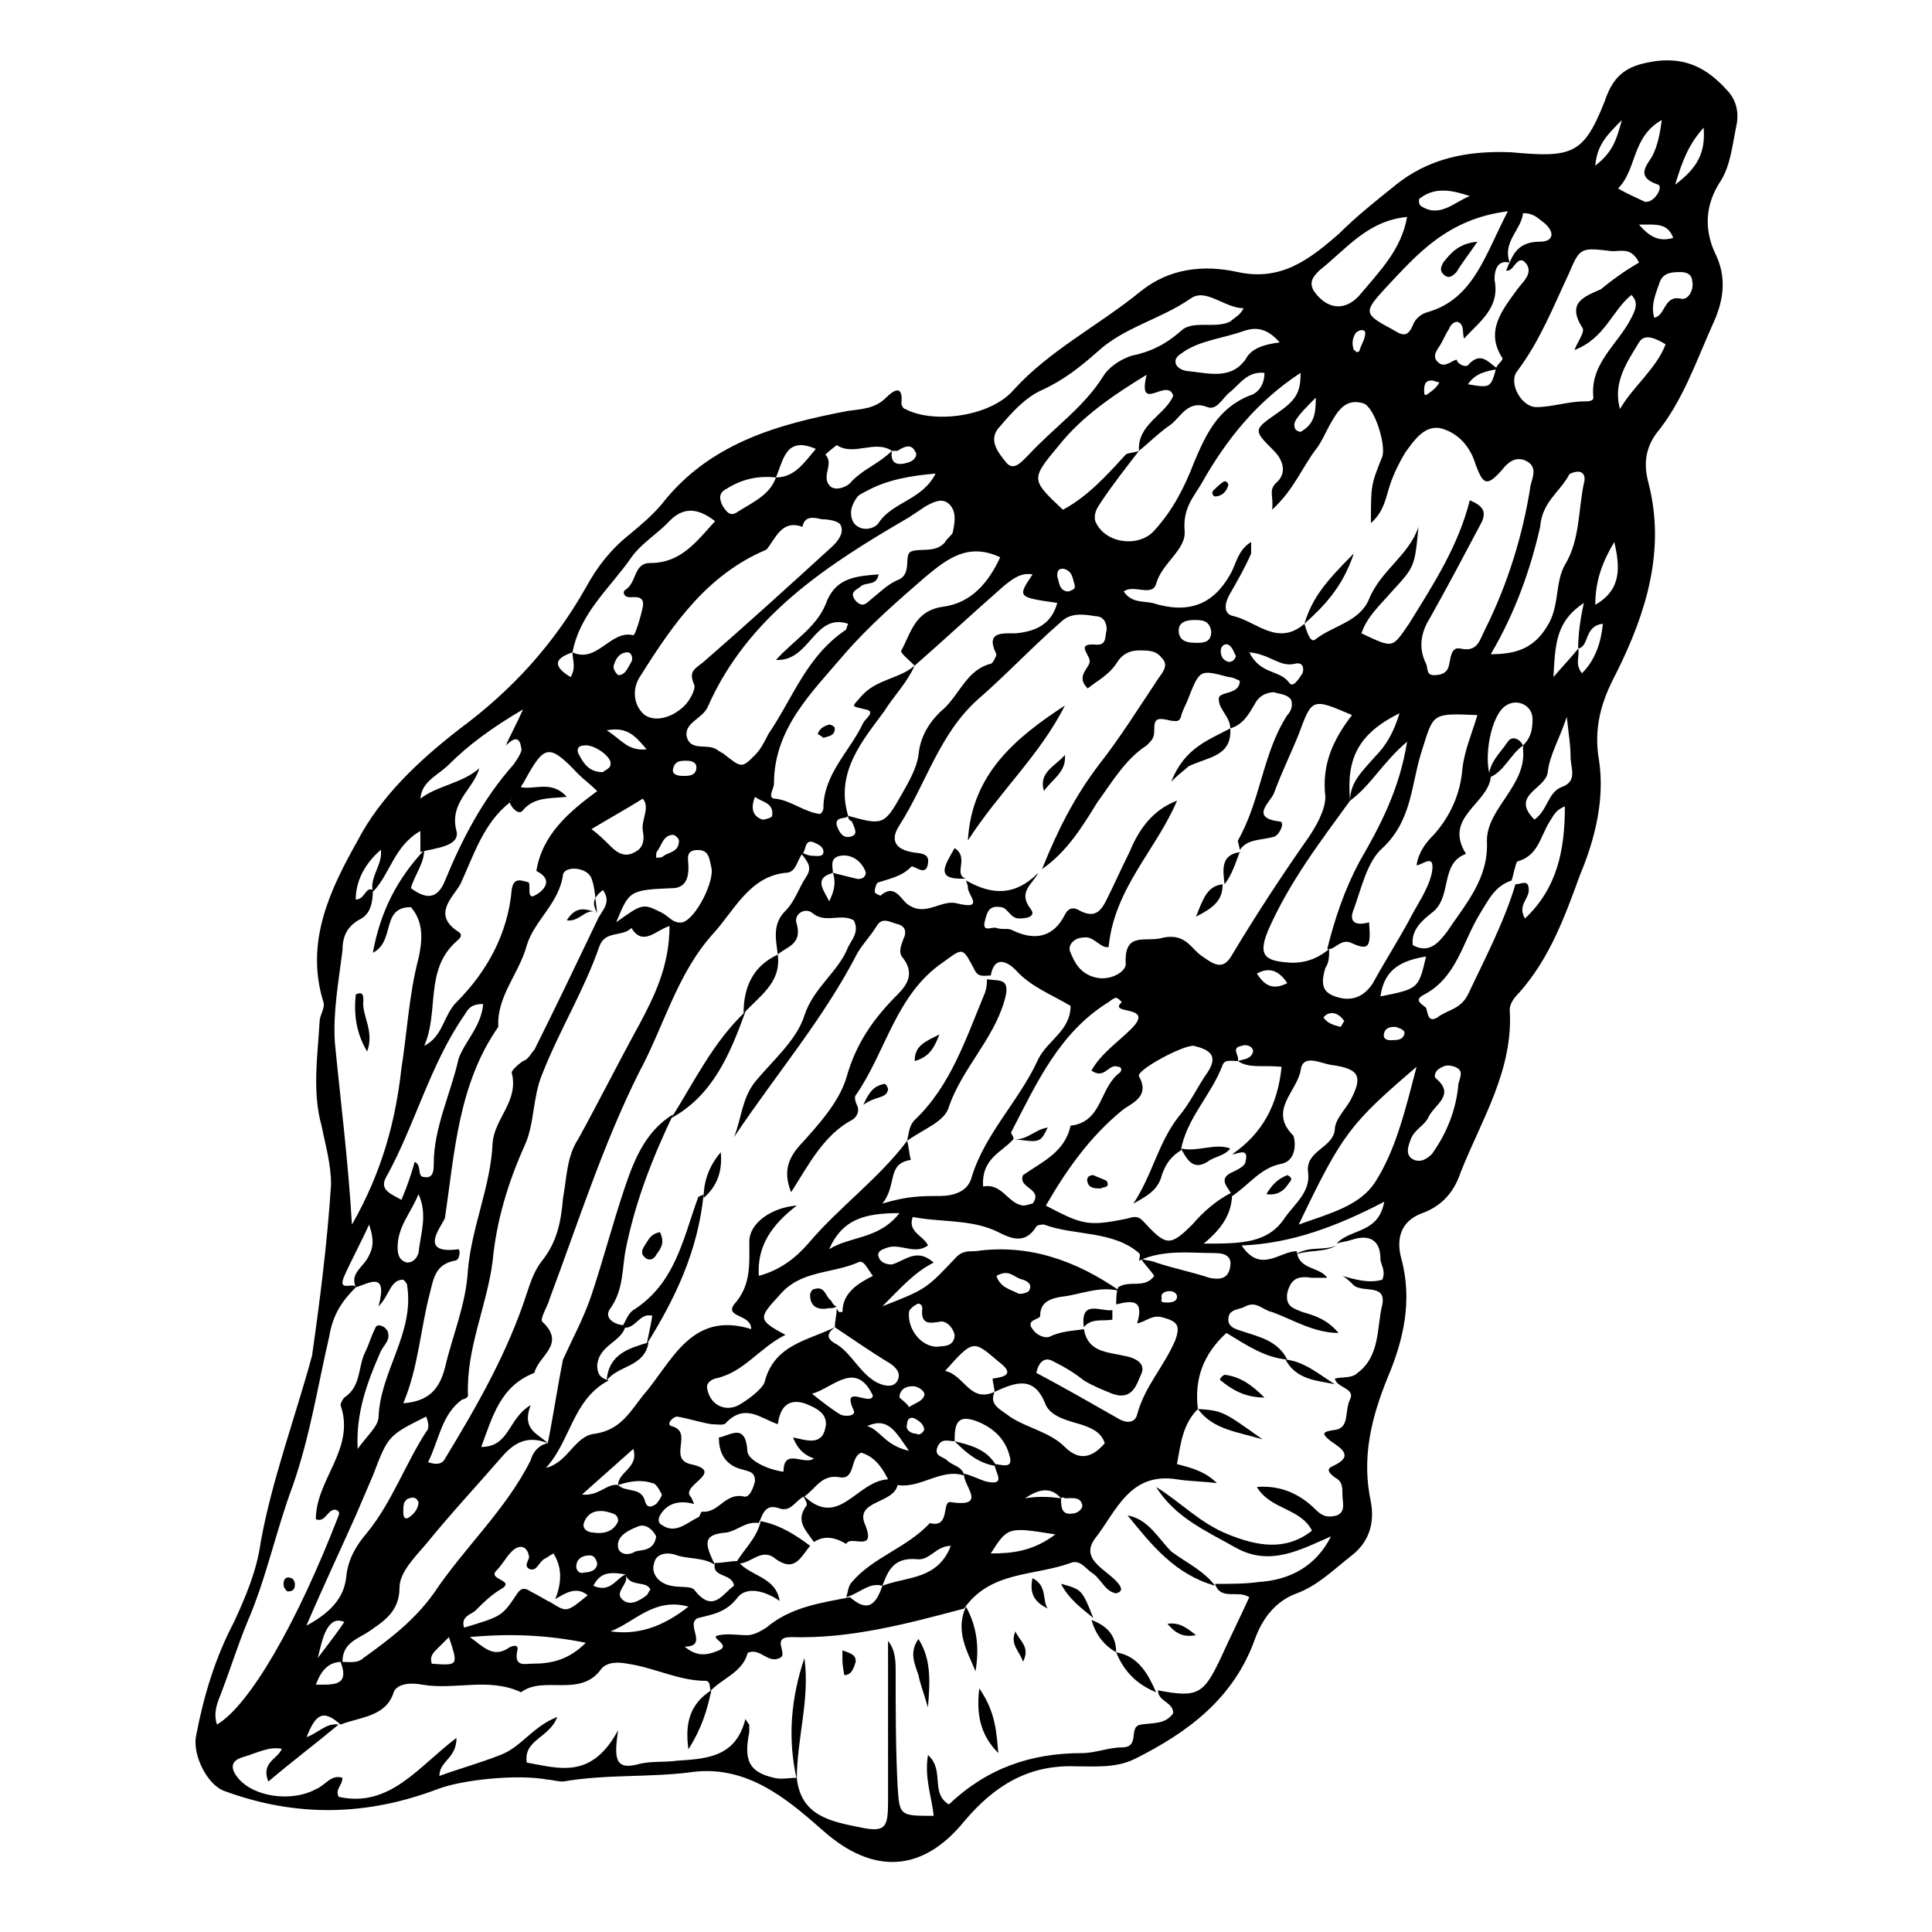 <?xml version="1.0" encoding="UTF-8"?>
<!-- Uploaded to: ICON Repo, www.svgrepo.com, Generator: ICON Repo Mixer Tools -->
<svg fill="#000000" width="800px" height="800px" version="1.1" viewBox="144 144 512 512" xmlns="http://www.w3.org/2000/svg">
 <g>
  <path d="m231.73 457.94c0-5.543-1.512-10.578-2.519-15.617-2.519-9.07-1.008-18.641-0.504-27.711 0-1.512 1.512-3.527 1.008-5.039-5.039-16.121 2.016-30.23 9.07-42.824 6.047-11.586 16.121-21.16 27.207-29.727 13.602-10.078 24.688-22.168 33.25-37.281 3.023-5.543 6.551-10.078 11.586-14.105 3.023-2.519 6.047-5.039 8.566-8.062 12.594-16.121 30.73-21.16 49.375-24.688 3.527-0.504 7.055-0.504 10.078-3.527 2.016-2.016 4.535-3.527 4.031 1.512 0 0.504 0.504 1.512 1.008 1.512 7.559 4.031 22.672 2.016 28.719-5.039 9.574-10.578 22.672-17.129 33.754-26.199 7.559-6.047 16.625-7.055 25.695-5.039 11.586 2.519 19.145-3.527 26.703-10.078 4.535-4.535 9.574-8.566 14.609-12.594 9.07-7.559 19.648-9.574 31.234-9.07 16.121 1.512 19.145 0.504 24.688-13.602 2.519-7.559 6.551-9.574 13.602-10.578 8.062-1.008 13.602 2.016 18.641 7.559 2.519 2.519 3.527 6.047 2.519 10.078-1.008 5.039-1.512 10.078-4.031 14.105-4.031 6.047-4.535 12.594-1.512 19.145 3.023 6.047 2.519 12.09-0.504 18.641-4.535 10.078-8.062 20.656-15.113 29.223-2.519 3.527-3.527 7.559-2.016 13.098 4.535 17.633-0.504 34.258-8.566 50.383-4.031 7.559-6.047 14.609-4.535 23.176 1.512 10.078-1.008 20.656-5.039 30.23-4.031 11.082-8.062 22.168-16.121 31.234-1.512 1.512-2.519 3.023-2.519 4.535 1.008 16.121-7.559 29.223-13.098 43.328-1.512 4.535-4.535 8.566-10.078 10.578-5.543 2.016-7.055 6.551-5.543 12.09 3.023 11.082 0.504 21.664-3.527 31.234-4.535 11.082-7.055 21.664-4.535 33.25 1.008 5.543-0.504 10.578-5.039 14.105-4.535 3.527-9.07 8.062-14.609 10.078-5.543 2.016-9.07 6.551-11.082 12.09-5.543 15.617-17.633 24.688-31.738 31.738-5.039 2.519-10.578 2.016-15.617 2.016-12.594-0.504-21.664 5.039-29.727 14.609-11.082 13.602-24.184 14.105-37.281 2.519-4.031-3.527-8.566-7.559-13.602-10.578-6.551-4.031-13.602-6.047-21.16-5.039-11.082 1.512-22.672 0.504-34.258 2.519-1.512 0-3.023-0.504-4.031-0.504-8.062-1.512-22.672 0-29.223 2.519-18.641 7.055-37.281 7.559-56.426 0.504-4.535-1.512-8.566-9.574-7.559-14.609 2.016-10.578 5.039-20.656 10.078-30.23 3.023-6.551 6.047-13.602 7.055-21.16 3.023-16.625 9.07-32.746 13.602-49.375 2.012-14.098 4.027-29.715 5.035-45.332zm193.46 83.129c-3.023-3.527-6.551-2.016-9.574 0 3.027-0.504 6.051-0.504 9.574 0 0 2.016 0 4.535 3.023 4.031 1.512 0 3.023-1.512 2.519-2.519-0.504-2.016-3.023-1.512-4.535-1.512-0.504-0.504-1.008 0-1.008 0zm-60.457-165.75c2.016 0.504 4.031 1.008 6.047 1.512 2.016 0.504 3.023-1.008 2.519-2.016-1.008-2.519-3.527-4.535-6.551-4.031-3.023 0.504-2.016 3.023-2.016 4.535-5.543 1.512-2.016 5.039-1.008 7.559 1.008-2.016 2.016-4.535 1.008-7.559zm-54.914 185.91c-3.527-0.504-6.551-1.008-8.566 3.023 4.535 2.012 6.047-2.016 8.566-3.023 1.008 2.519-3.023 4.535-1.008 6.551s4.535 0.504 6.551-1.008c0.504-0.504 0.504-1.008 1.008-1.512-1.008-2.519-5.543-0.504-6.551-4.031zm-2.016-23.68c2.016 2.016 6.047 0.504 7.055 4.031 0.504 2.016 1.512 2.016 3.023 1.008 0.504-0.504 1.512-2.016 1.512-2.519-0.504-1.008-1.512-3.023-2.519-3.023-3.023-1.008-6.047-0.504-9.07 0.504 0-3.527 5.543-4.535 4.031-9.574-4.535 4.031-9.07 8.062-13.602 12.09 4.531 0.508 6.547-3.019 9.57-2.516zm-73.555 63.48c-4.535-4.031-6.551-3.023-9.07 3.527-2.016 1.008-4.031 2.016-6.047 3.023-3.527-1.008-7.055 1.008-10.578 2.016-3.527 1.008-3.527 3.023-1.512 5.543 4.031 5.039 14.105 6.551 20.656 3.023 2.519-1.008 4.031-4.031 7.055-3.023 0 2.016-2.016 3.023-1.008 5.039 13.602 3.023 21.16-8.062 31.234-15.617 0 5.543-4.535 6.047-4.535 10.078 5.543-2.016 11.082-3.527 16.121-5.543 5.543-2.016 8.566-7.559 15.113-10.078-2.016 5.543-9.07 6.047-8.062 12.09 8.566 1.512 17.129 4.535 24.184-8.566-1.008 7.055-1.008 10.578 5.039 9.07 3.527-1.008 7.055-0.504 10.578-1.008 8.062-0.504 15.617-1.008 18.137-11.082 0.504 1.008 1.008 1.512 1.008 1.512v2.016c-1.512 7.559 0 10.578 6.551 12.09 2.016 0.504 4.031 0 6.047 0 1.008 10.078 9.07 11.586 16.625 13.098 7.055 1.512 7.559 0 7.559-7.055v-42.32c2.016 2.519 2.016 5.543 2.016 8.062 0 10.078 0 20.152 0.504 30.23 0.504 8.062 0.504 8.062 9.574 8.062-0.504-5.039-2.519-10.078-1.512-16.121 4.535 4.031 0.504 10.078 5.543 13.098 10.078-9.574 21.664-13.602 35.266-13.602 3.527 0 7.055-1.512 10.578-1.512 5.039 0 1.512-5.543 5.039-6.047 3.023-0.504 6.551 0 8.566-3.023 0-3.023-4.031-3.023-4.031-6.047 10.578 2.016 12.09 1.008 16.625-8.566 2.519-5.543 5.039-10.578 7.559-16.121-3.023-2.016-7.559 1.008-9.07-3.527 4.031 0 8.062 0 11.586-0.504 8.062-0.504 15.113-4.031 19.145-12.09-8.062 3.527-16.121 8.062-25.191 3.023-8.062-4.535-16.121-8.062-21.16-16.121 6.551 4.031 11.586 9.574 19.145 12.594 7.559 3.023 15.113 4.535 22.168-1.008-3.023-6.047-11.082-5.543-14.609-11.586 6.551-0.504 11.586 2.016 15.617 6.047 2.016 2.016 3.527 2.016 5.543 1.512 2.519-1.008 1.512-3.527 1.512-5.543s0-3.527-2.016-4.535c-0.504-0.504-3.023-2.016-0.504-3.023 5.543-2.519 2.519-4.535-0.504-6.551-2.519-2.016-2.519-2.519 1.008-3.023 4.031-0.504 2.519-5.039 4.031-8.062 1.512-3.023-3.527-3.023-4.031-5.543 2.016-0.504 4.535 0 6.047-1.512 6.047-4.535 5.039-12.09 6.551-18.137 1.008-5.543-5.039-3.023-7.559-5.039-1.008-1.008-2.016-2.016-3.023-2.519 3.527 1.008 7.055 2.016 10.578 1.008 1.008-2.519-0.504-4.031-0.504-5.543 0-5.039-3.023-6.551-7.559-5.039-1.512 0.504-2.519 0.504-4.031 1.008 3.527-4.031 11.082-2.519 12.594-11.082-12.594 6.551-24.688 11.082-37.785 11.586 5.039 7.559 10.078 1.512 14.609 1.512 0.504 5.039 6.047 4.031 8.062 7.055h-4.031c-3.527-0.504-5.543 0-6.551 4.031-0.504 3.527 1.512 4.031 4.031 5.039 3.527 1.008 6.551 2.016 9.574 5.543-6.551 0-12.09-3.527-17.633-5.543-2.519-0.504-4.031-3.023-7.055-1.512-1.512 1.008-4.535 0.504-4.535 3.527 0 2.016 2.016 2.519 3.527 3.023 4.535 1.512 9.574 2.519 12.09 7.559-6.047-0.504-11.082-4.031-16.121-7.055-6.047 5.543-8.566 12.09-7.559 20.152-4.031 4.031-4.535 9.07-5.543 14.609 4.031 1.008 7.559 2.016 10.578 5.039-4.031-0.504-7.559-0.504-10.578-1.008-12.594-2.016-16.121 8.566-21.664 15.617-4.535 6.047 4.031 8.566 6.551 12.594 0.504 1.008 0.504 1.512-1.008 2.016-3.023-0.504-4.031-4.031-6.551-5.543-1.512-1.008-3.023-3.527-5.543-2.519-9.574 3.527-21.16 2.016-28.215 12.09-15.113 4.031-30.23 8.062-45.848 7.559-5.543 0-0.504 4.535-3.023 5.543-3.023 1.512-5.039-2.519-8.062-1.512-0.504 0-0.504 0.504-0.504 0.504-1.512 5.039-7.055 6.551-10.078 10.078l0.504 0.504c-0.504-1.512 0-3.527-1.512-3.527-7.055 0-13.602-3.527-20.656-4.535-2.519-0.504-5.543-0.504-7.055 1.512-5.543 7.559-15.113 1.512-21.16 6.047-8.566-4.031-17.633-0.504-26.199-2.016-2.519-0.504-6.551-0.504-7.559 2.016-1.992 6.551-9.043 6.551-14.082 8.566zm327.98-285.16c0.504 2.016-1.008 4.031 1.008 6.551 3.527-3.527 5.039-8.062 5.543-13.098-5.039 0.5-3.531 6.043-6.551 6.547 0-3.527 0.504-7.559 1.512-12.09-7.559 5.039-7.559 11.082-8.062 19.648 3.023-3.527 5.039-5.543 6.551-7.559zm-184.39 248.38c6.551-2.519 14.609-1.512 18.137-10.578-4.031 0-5.543 4.031-9.07 3.527-6.043-0.508-7.555 3.019-9.066 7.051-3.527-1.008-6.047 2.016-9.574 3.023 0.504-1.512 0.504-3.023 1.512-4.031 5.543-6.551 14.609-9.07 20.656-15.617 5.543 1.512 3.023-6.047 5.543-5.543 10.078 1.512 3.023-4.535 3.527-7.559 2.016 0.504 4.031 1.512 5.543 2.016 6.047 1.512 2.519-2.519 2.519-4.535 1.512 0 5.039 1.512 4.031-2.016-1.008-4.031-3.527-7.055-8.062-9.07-6.047-2.519-6.551 0.504-6.551 5.039-1.512 0-3.527-1.008-4.535 1.512-1.008 2.519 1.512 2.519 2.519 3.527 1.512 1.512 4.031 1.512 4.535 4.031-6.047-2.016-11.586 3.527-17.633 2.519-1.008 5.039-11.586 4.031-8.566 10.578 3.023 7.559-4.031 2.519-5.039 5.039-2.519-1.512-5.543-2.519-8.566-0.504-2.016-3.023-5.039-5.543-2.016-9.574 0.504-0.504-0.504-2.016-1.008-3.023 9.574 9.574 14.105-3.527 22.672-4.031-2.016-4.031-4.031-6.047-7.055-7.055-3.023 1.008-1.512 7.055-5.543 6.551-5.039-1.008-6.551 3.023-9.574 5.039-2.519 1.008-3.527 4.535-7.055 3.023-3.527-1.008-4.031 2.016-5.039 4.031-3.527-0.504-5.543 2.016-8.566 2.519-6.047 0.504-6.047 2.519-3.023 8.566-3.023-2.016-7.055-1.512-10.078-2.519-2.519-1.008-5.543-0.504-6.047 2.016-1.008 3.023 1.512 5.543 4.535 6.047 2.016 0.504 5.039 0 6.047 1.008 5.039 6.551 7.559 1.008 10.578-1.008-0.504-3.527-6.047-2.016-5.039-6.047 2.016 0 4.031-0.504 6.047-0.504 3.023 4.031 10.078 4.031 11.082 10.578-3.527-2.519-8.566-4.031-11.082-1.008-3.023 4.031-6.551 4.535-10.578 5.543-3.527 1.512 3.023 7.559-3.527 7.559 3.023 2.519 5.543 2.519 9.07 1.008 3.527-1.512-3.023-3.527 0-4.031 2.519-0.504 5.039 0 7.559 0 1.512 0 3.527-1.008 5.039-2.016 6.551-5.543 14.609-6.551 22.168-8.062 4.039 3.527 6.559 3.023 8.574-3.019zm-28.215-293.72c-5.039-0.504-9.07 0.504-13.098 3.023-2.016 1.008-2.016 2.519-1.008 4.535 1.008 1.512 2.016 3.023 4.031 1.512 4.027-2.519 8.562-4.535 10.074-9.07 5.039 0 7.559-4.031 10.578-7.559-8.059-3.523-8.562 3.023-10.578 7.559zm30.734-7.055c-0.504 3.527 1.512 4.031 4.535 3.023 1.512-0.504 2.519-2.016 1.512-3.023-1.008-2.016-3.023-1.008-4.535 0h-1.512c-4.535-3.023-10.078 1.512-14.609-1.512 0 0-2.016 1.512-3.023 2.519 2.519 2.519-1.512 6.047 1.512 8.566 1.512 1.008 4.031 0 5.039-1.008 3.019-3.527 7.555-5.039 11.082-8.566zm59.449 226.21c0-1.512 0-3.023 0.504-4.535 3.023-2.016 7.055 0.504 9.574-3.023-1.008-1.512-2.519-3.023-3.527-4.535 1.512 0.504 3.023 0.504 4.031 1.008 4.535 1.512 9.574 2.519 14.105 4.031 2.519 0.504 5.039 0.504 5.543-3.023 0.504-3.023-2.016-3.527-4.031-3.527-6.551 0-13.602-1.008-20.152 2.016 0-0.504 0.504-1.512 0-2.016-7.055-6.047-17.129-4.535-25.191-7.559-0.504 0-1.512 0-2.016 0.504-3.023 5.039-7.055 3.023-10.078 1.512-7.055-3.527-15.113-2.519-22.672-4.031-1.512 4.031 3.023 5.039 4.031 7.559-3.527 2.519-7.055-0.504-10.578 0.504-1.512 0.504-3.023 1.008-2.519 2.519 0.504 1.512 2.016 2.016 3.527 2.016 3.527-1.008 6.551-4.535 11.082-0.504-5.039 2.519-8.566 6.551-13.602 11.586 11.586-4.535 11.586-4.535 19.648-13.098 1.512-1.512 3.023-1.512 5.039-1.512 14.105-2.016 26.703 2.519 38.289 10.578-5.543-1.512-10.578 1.008-15.617 1.512-3.023 0.504-5.543 1.512-5.543 5.039 0 1.008-4.031 1.008-2.016 3.527 1.008 1.512 3.023 2.519 4.535 2.016 3.023-1.512 6.047-1.512 9.07-2.016 1.008 6.047 6.047 6.047 10.578 7.055 3.023 0.504 6.047 2.016 4.535 5.039-1.008 2.016-2.016 7.055-7.559 5.039-2.519-1.008-5.039-2.016-7.559-3.527-2.519-2.016-5.039-3.527-8.062-5.039-2.519-1.512-4.031 0.504-4.535 3.023 7.559 4.031 14.609 8.062 21.664 12.09 2.519 1.512 4.535 1.008 5.039-1.008 2.016-7.559 7.055-12.594 10.078-19.648 1.512-4.031 0.504-5.039-3.023-6.047-3.023-1.008-4.535 1.008-7.055 1.512 2.016-6.547-1.512-6.043-5.539-5.035zm104.29-276.09c-4.031-1.008-4.031 3.527-4.031 4.535 1.512 7.559-4.031 11.082-8.062 15.617-0.504-1.512 0-3.023-1.008-4.031-1.008-1.008-2.519 0-3.023 1.512-1.008 1.512-1.512 3.023-2.519 4.535-1.008 1.512-2.016 3.023 0 4.535 1.512 1.008 3.023-0.504 4.535-1.008 0.504 1.512 2.519 2.016 3.023 1.512 3.527-4.031 5.543-0.504 8.062 1.008-3.023 0.504-6.047 1.008-8.062 4.031 6.047 1.008 6.047 1.008 7.559-4.535 0.504-1.008 2.016-2.016 1.512-2.519-4.535-7.055 0-12.594 4.031-18.137 1.512-2.016 4.031-4.031 2.519-6.551-2.519-3.527-3.527 2.519-5.543 1.512 0.504-0.504 0.504-1.512 1.008-2.016 1.512-4.031 4.031-5.543 8.062-5.543 3.527 0 4.031-2.519 1.008-5.039-1.512-1.008-2.519-2.519-5.543-2.519-0.508 4.535-5.543 7.559-3.527 13.102zm-193.97 307.83c-4.535-1.512-8.566-5.543-13.602-0.504-0.504 1.008-2.519 0.504-4.031 0.504-3.023-0.504-6.047-1.512-9.07-2.016-1.008 0-3.023 2.016-1.512 2.519 6.047 1.512-1.008 8.566 5.039 10.078 9.574 2.016-2.519 5.543 0 8.566 0.504 0.504 0.504 1.008 1.008 2.016-3.527-1.008-7.055-0.504-9.07 3.023-0.504 1.008-0.504 2.016 0.504 2.519 3.527 2.519 6.551-0.504 9.574-2.016 0.504 0 0.504-1.008 1.008-1.512 4.535 0.504 6.047-5.039 11.082-4.031 1.512 0.504 2.519-2.016 3.023-4.031 0-2.519-1.512-2.519-3.023-3.023-4.535-1.008-6.551-4.031-6.551-8.566 3.023-0.504 7.055-4.031 7.559 3.527 0 2.519 5.543 5.039 9.574 5.543 0-6.551 5.543-1.512 8.062-3.527-3.023-1.008-4.535-3.023-5.543-5.543 3.023 0.504 7.559 2.519 8.566-2.519 1.008-4.031-3.023-5.543-5.543-6.551-5.039-1.512-6.551 2.016-7.055 5.543zm-58.945 46.348c1.512-4.031 2.016-8.062-0.504-12.09-1.008 0.504-1.512 1.008-2.519 1.512-1.512 1.008-2.016 3.527-4.031 2.519-1.512-1.008 0.504-2.519 0-3.527-0.504-2.519-2.519-3.023-4.535-1.008-1.512 1.512-2.519 3.527-4.031 5.039-2.519 2.519 5.543 2.519 1.008 5.039-2.519 1.512-4.535 3.527-6.551 5.543-1.008 1.008-4.031 1.512-3.023 4.535 10.078-3.023 10.078-3.023 14.105-9.07 1.008-1.512 2.016-1.512 3.527-0.504 2.016 1.008 3.527 2.016 5.543 3.023 4.035 2.516 4.035 2.516 9.578-2.019-3.023-2.516-6.047-0.504-8.566 1.008zm116.38-54.914c0-1.008-0.504-2.519-0.504-3.527 4.031-0.504 5.543-1.512 1.512-4.535-6.551-5.543-6.551-6.047-14.105 2.519 5.039 1.008 6.551 8.566 13.098 5.543-1.512 3.527 1.512 4.535 4.031 6.551 4.535 3.023 10.578 4.031 14.609 8.062s7.559 2.519 10.578-1.008c-1.008-3.023-3.527-4.031-6.551-5.039-3.527-1.008-7.559-2.016-9.07-5.039-3.016-8.062-8.055-6.047-13.598-3.527zm-164.75-133c0 3.023-0.504 6.047-3.023 7.559-4.031 2.016-5.039 5.039-5.039 8.566-1.008 8.062-2.519 16.121-2.016 24.184 1.512 15.617 3.527 31.234 4.535 48.367 8.062-14.105 11.586-27.711 13.098-41.312 1.512-9.574 2.016-19.648 4.535-29.223 1.008-4.535 1.512-9.574-2.016-13.602-8.062 0-4.031 9.07-10.078 12.09 2.016-11.082 6.551-19.648 13.602-27.207 0 3.527-2.519 6.551-3.527 10.078 4.031 3.023 7.055 3.023 9.07-2.016 4.535-11.082 10.078-21.664 18.137-30.73 1.008-1.512 2.519-3.527 2.016-4.535-0.504-3.527-2.519-2.016-4.031-0.504 1.008-2.519 2.519-5.039 4.535-9.574-8.566 5.039-14.609 9.574-19.648 14.609-3.023 3.023-7.559 4.535-7.559 9.574-4.535 3.527-7.055 8.566-10.578 13.098-4.031 3.527-6.551 8.062-6.551 13.098 2.523-0.004 2.523-3.527 4.539-2.519zm301.79-2.519c-4.535 1.512-6.047 5.039-8.566 9.07-4.535 7.559-6.047 16.625-14.609 21.16-3.023 1.512-0.504 2.519 0.504 3.527 0.504 1.512 0.504 4.031 3.023 2.519 2.519-2.016 6.047-2.016 8.062-6.047 4.535-9.574 9.574-19.145 12.594-29.223 1.512 0 3.527-1.512 3.527 1.512 0 2.519-3.023 4.031-1.008 7.559 8.566-8.062 10.578-18.137 10.578-29.727-2.519 1.008-3.023 2.519-4.031 4.031-2.519 4.031-3.023 9.07-8.566 10.578-0.504 0.504-1.008 3.527-1.508 5.039zm-72.551 47.859c-1.512 0-3.527-0.504-4.031 1.008-3.023 8.062-9.574 14.105-11.082 22.672-2.519 1.512-4.031 3.527-5.039 6.551-1.008 4.031-4.031 5.543-7.559 7.559 5.039-7.559 6.551-16.121 12.09-23.176 3.023-3.527 5.039-8.062 7.559-11.586 3.023-4.535 0.504-6.047-3.527-7.055-2.519-0.504-15.617 6.551-14.609 8.062 3.023 5.543-2.016 7.055-4.535 9.07-8.566 7.055-14.609 15.617-20.152 25.191 9.574 5.039 11.082 5.543 21.16 3.527 2.016-0.504 3.023-1.008 4.535 0.504 6.047 6.551 7.055 7.055 13.098 1.008 3.023-3.527 6.551-6.551 10.578-8.566 0 5.039-2.016 9.07-7.559 13.602 10.078 0 17.129 0 21.664-7.055 2.519-3.527 6.551-6.551 6.047-11.586-1.008-6.047 6.551-6.551 7.055-11.586 0-2.519 2.519-5.039 4.031-7.559 3.527-6.551 2.519-8.566-5.039-9.574-3.023-0.504-7.559-3.023-8.062 1.512-1.008 5.543-8.566 10.578-2.016 17.129 0.504 0.504 1.512 6.551-3.023 7.559-5.543 1.008-8.566 5.543-13.098 8.566-0.504-2.016-4.535-4.535 0.504-6.551 1.008-0.504 3.023-1.512 3.023-2.519 1.008-4.031-2.016-2.016-3.527-2.016 8.062-5.543 12.09-13.098 13.098-23.176-5.031-0.508-8.559 0.5-11.582-1.516 1.512-0.504 3.527-0.504 4.031-2.519 0-1.512-2.016-2.016-3.023-1.512-3.023 0.508-0.504 2.519-1.008 4.031zm67.008-75.066c-1.008 7.055-12.594 10.578-6.551 20.152-7.055 2.519-3.527 11.586-9.07 15.617-2.519 2.016-5.543 4.535-5.039 8.566 4.535 2.519 7.055-1.008 9.07-3.527 5.039-7.559 11.082-14.105 10.578-24.184 0-8.566 10.578-14.609 9.574-24.184v-1.008c2.016-2.016 2.519-4.031 2.519-7.055 0-3.527-4.031-5.543-7.055-3.527-4.027 2.523-6.043 14.109-4.027 19.148zm-243.34-33.25c6.551 3.023 10.078-6.047 16.121-4.535 0.504 0 2.016-5.039 2.519-7.559 0.504-3.023-2.016-2.519-3.527-2.519s-2.016-1.512-1.008-2.016c3.023-2.016 2.016-7.055 6.551-7.055 8.062 0 12.09-5.543 17.129-11.082-4.535-3.527-8.566-4.031-12.594 0.504-3.023 3.023-7.055 5.543-9.574 9.07-5.543 8.062-13.602 14.609-15.617 25.191-4.535 1.512-5.543 3.527-0.504 6.551 1.512-2.519 0.504-4.535 0.504-6.551zm69.523 178.85c-2.016 1.512-2.519 3.023 0.504 4.535 4.031 2.519 6.047 7.559 10.578 10.078 2.016 1.008 4.535 1.512 5.543-0.504s-0.504-3.527-2.016-4.535c-5.035-3.023-10.074-6.551-14.609-9.574 0-1.512 0.504-3.527 0.504-5.039 0 0.504 0.504 0.504 0.504 1.008h1.008c0-5.039 4.031-7.559 8.062-9.574-1.512-2.016-2.519-4.535-4.031-3.527-7.055 3.023-15.113 2.016-20.656 8.566-5.543 6.047-6.047 6.551 1.512 10.578-7.055 3.527-11.082 10.078-18.641 11.586-1.512 0.504-2.519 1.512-2.016 3.023 1.008 4.535 5.543 6.047 9.07 3.527 2.519-1.512 5.543-4.031 6.047-5.543 2.516-10.07 11.586-11.078 18.637-14.605zm-76.074 30.73c-5.039-2.016-8.566-0.504-12.09 3.527-6.551 7.559-13.602 15.113-20.152 23.176-3.023 3.527-7.055 7.559-7.055 11.586 0 6.551-4.535 9.07-8.062 11.586-3.023 2.016-7.055 3.023-7.055 8.062-3.527 0-5.543 2.016-7.055 6.047 4.535 0 9.07 0.504 6.551-6.047 2.016 0 4.535 0.504 6.047-1.008 7.055-5.039 13.602-10.078 18.641-17.129 8.062-12.09 19.145-22.168 25.695-35.266 0.504-2.016 2.016-4.031 4.535-4.535 1.512-7.559 2.519-14.609 4.031-22.168 2.519-5.543 5.543-11.082 7.559-17.129 3.023-9.07 5.543-18.641 8.566-27.711 2.519-7.559 5.543-15.617 13.098-20.152-5.543 11.586-10.078 23.176-12.594 35.77-1.008 5.039-0.504 10.578-4.031 15.617-2.016 2.519 1.008 4.535 4.031 4.535-1.008 4.535-7.055 5.039-7.559 10.578 0 3.023 1.512 3.527 3.023 4.031-9.574 5.039-10.078 16.121-16.625 23.176 6.047-1.512 7.559-8.566 13.098-9.07 6.551-1.008 9.07-5.543 12.594-10.078 7.559-8.566 12.594-22.672 28.719-17.633 0-4.031-7.055-3.023-4.535-6.551 4.535-5.039 4.031-10.578 4.031-16.625 0-5.039 6.047-9.07 12.594-9.574-6.551 5.039-10.578 10.578-10.078 18.641 5.543-1.512 9.574-4.535 13.098-8.566 8.062-9.574 18.641-17.129 26.199-27.207 0.504 1.512 0.504 3.527 1.008 5.039-6.551 1.008-3.527 6.551-7.559 11.586 6.551-2.016 10.578-2.016 15.113-2.016 3.527 0 7.559-1.008 8.566-5.039 3.527-11.586 12.594-20.152 17.633-31.234 2.519-5.039 8.566-7.559 8.566-14.105-5.039-3.023-10.578-5.039-14.609-9.574-2.016-2.016-5.543-4.031-6.551 1.512-1.512 0-3.023 0.504-4.031-1.008-3.527-6.551-3.023-6.551-8.566-2.519-12.594 8.566-15.113 23.68-23.176 35.266-0.504 0.504 0 2.016 0.504 3.023 0.504 1.512-0.504 3.023-1.512 3.527-7.559 4.031-11.586 12.09-16.121 19.145-2.016-5.039-1.008-8.566 2.016-12.09 5.039-5.543 10.578-11.586 12.594-18.137 2.519-9.07 7.055-15.617 13.602-22.168 2.519-2.519 4.535-5.543 1.512-9.574-1.512-1.512-0.504-3.527 0-5.039 1.008-2.016 0.504-3.527-1.512-4.031-2.016-0.504-4.031-2.016-5.543 0.504-1.512 2.519-3.527 4.535-5.039 7.055-9.07 17.633-21.664 32.242-32.746 48.871 2.016-5.039 2.016-10.078 5.543-14.609 4.535-5.543 11.082-11.082 13.098-17.633 2.519-7.559 9.07-11.586 11.586-18.137 1.008-2.016 3.023-4.031 1.512-7.055-3.527-2.016-7.559 1.008-11.082-2.016-2.016-1.512-5.039 0.504-4.031 3.023 1.512 5.543-3.023 6.047-5.039 8.062-0.504-4.031-1.512-8.062 2.016-11.586 2.519-2.519 3.527-6.047 5.543-9.07 2.016-3.023-0.504-4.535-1.512-6.551 1.008 0.504 2.016 1.008 3.023 1.008 1.008 0 3.023 0.504 3.023-1.008 0-1.512-1.512-2.016-2.519-2.519-2.519-1.008-2.016 2.016-3.023 3.023-1.512 1.512-1.512 5.039-4.535 5.039-9.574 1.008-13.602 10.078-19.145 16.121-9.574 10.578-13.098 24.688-19.648 36.777-9.574 19.145-16.121 39.801-23.68 59.953-0.504 2.016-2.519 5.039-2.016 6.047 6.551 6.047-1.008 9.07-2.016 13.602-9.07 3.527-11.082 11.586-14.105 19.648 7.559 0 7.055-7.559 13.098-11.082-2.512 6.562 2.023 7.57 4.543 10.086zm230.24-153.16c0.504-3.527 2.519-6.047 4.535-8.062 4.535-5.039 7.055-11.082 7.559-17.129 0.504-5.039 2.519-9.574 4.031-14.609-12.09-0.504-11.586-0.504-14.609 9.07-3.023 9.07-2.519 18.641-10.578 26.199-4.031 3.527-5.543 10.578-7.559 16.121-1.512 3.527 0.504 4.535 4.031 3.527 0.504 6.551 0 7.559-4.535 5.543-3.023-1.512-4.535 2.016-6.551 1.512 2.016-8.062 4.535-15.617 8.566-23.176 5.543-9.574 10.578-19.145 12.594-31.738-6.551 5.543-9.574 11.586-15.113 15.617 0-5.039 3.527-8.062 6.551-11.586 3.023-3.023 5.039-6.551 6.551-11.586-11.082 5.543-14.105 12.09-13.098 23.176-8.062 11.082-16.121 21.664-21.664 34.258-2.519 6.047-1.512 8.062 4.535 8.566 4.031 0.504 8.062-0.504 11.586-3.527 0 2.016 0 3.527-1.008 5.039-1.512 5.039-0.504 7.055 4.535 8.062 3.527 0.504 6.047-1.008 8.062-4.031 3.023-5.543 6.551-11.082 9.574-16.625 2.016-4.031 5.039-8.062 6.047-12.594 0.996-5.555-2.531-2.027-4.043-2.027zm-73.559-109.83c-3.527 4.535-7.055 9.07-10.078 13.602-1.008 1.512-2.016 3.023-1.512 5.039 2.519 6.047 11.586 7.055 15.617 2.519 5.039-5.543 8.062-11.586 10.578-18.137 3.023-7.055 6.047-14.105 14.609-17.633 2.016-0.504 4.031-2.519 4.031-6.047-4.535-0.504-6.551 3.023-9.07 5.039-2.016 1.512-3.527 5.039-6.047 4.031-5.039-2.016-7.055 2.519-9.574 4.535-3.012 2.016-6.035 5.035-8.555 7.051-0.504-7.051 7.055-9.57 9.07-14.609-1.512-5.039-9.574 5.039-7.055-5.543-9.07 5.543-17.129 11.082-23.176 18.641-7.559 9.07-7.559 9.07 1.008 17.129 6.551-3.527 11.586-9.07 16.625-14.609 0.508-0.504 2.519-0.504 3.527-1.008zm-33.25 182.38c-3.023 3.527-8.566 5.039-8.062 12.594 5.039-1.008 6.551 4.535 10.578 5.039 1.008 0 2.016-0.504 2.519-0.504 3.023-4.031-4.031-4.031-2.519-7.559 5.039-3.527 11.082-6.047 12.594-13.098 8.566-1.008 7.559-10.078 13.098-14.105 0.504-0.504 0.504-1.512-0.504-1.512-2.519-1.008-3.527 3.527-7.055 1.008 2.519-4.535 7.055-7.559 10.578-11.082 6.551-6.551-6.551-3.527-2.519-7.055-1.512-1.512-1.512-1.512-3.527 0-13.098 8.062-19.145 21.664-25.695 34.258-0.492 0.504 0.516 1.008 0.516 2.016zm-55.922-162.23c-5.543-2.016-7.055 3.023-9.574 6.047-15.617 6.551-24.688 19.648-33.25 33.25-2.519 3.527-2.016 8.062 1.008 10.578 3.023 2.016 7.559 0.504 10.578-2.519 1.512-1.512 3.023-4.535 2.519-5.543-1.512-3.527 0-4.031 2.519-6.047 11.586-10.078 22.672-20.152 34.258-30.73 1.512-1.512 3.023-3.527 2.016-5.543-0.504-1.008-3.023-1.512-5.039-1.512-2.012-0.5-4.531-1.004-5.035 2.019zm-77.586 73.055c-7.055 5.543-9.574 14.105-13.098 21.664-2.016 3.527-7.559 8.062-0.504 12.594 1.512 1.008 0 2.016-0.504 2.519-8.566 7.559-4.535 18.641-8.566 27.711 5.039-2.519 5.039-8.062 8.566-11.586 8.062-8.062 13.602-18.137 14.609-29.727 0.504-3.527 2.519-2.519 4.535-2.016 0.504 1.008-0.504 4.535 1.512 3.527s5.543-4.031 0.504-6.551c1.512-9.574 8.566-15.617 16.121-21.16-2.016-2.016-3.527-3.023-5.039-4.535-8.062-8.566-9.07-7.559-14.609 2.519-0.504 0.504-0.504 1.008-1.008 2.016-1.512 0-2.016 1.512-2.519 3.023zm89.676 3.527c9.07 2.519 9.574 2.519 14.105-5.543 2.016-3.527 4.031-7.055 4.535-10.578 0.504-5.543 3.527-9.574 7.055-12.594 4.031-4.031 6.047-10.078 12.09-11.586 0.504 0 1.512-2.016 1.512-2.519-3.023-6.047 1.512-5.543 5.039-5.543 5.543-0.504 9.574-2.519 11.082-8.062-10.578-1.512-10.578-1.512-6.551-7.559-3.023-0.504-5.039 1.008-7.559 3.023-8.062 7.055-15.617 14.105-23.68 21.16-1.512-1.512-4.031-3.527-3.527-4.031 2.519-4.535 3.527-10.578 11.082-11.586 7.559-1.008 12.09-6.551 15.113-13.098-8.566-4.031-14.105 0.504-19.648 5.039-7.559 6.551-15.113 13.098-21.664 20.656-8.566 10.078-18.641 19.648-18.641 34.258 0 1.512-2.016 4.031 0.504 4.031 4.031 0.504 7.559 3.527 11.586 4.031 0.504 0 1.008-1.008 1.008-1.512 0-9.07 7.055-15.113 10.578-22.672 0.504-1.008 3.527-3.023 0.504-3.527-4.031-1.008-3.527-0.504-1.008-3.527 4.031-4.535 10.078-4.535 14.105-8.062-2.016 4.535-5.543 8.062-8.062 12.09-5.527 7.559-13.086 16.121-9.559 27.711-0.504 1.008-3.527 0-3.023 2.519 0.504 1.512 1.512 3.527 3.527 3.023 2.519-0.504 1.008-2.519 0.504-4.031-1.008-0.504-1.008-1.008-1.008-1.512zm-130.48 124.94c-1.512-3.527 1.512-5.039 3.023-7.559s2.016-4.535 0.504-9.07c-2.519 5.543-4.535 9.07-6.551 13.602-2.016 4.539 2.519 1.52 3.023 3.027-3.527 3.527-6.047 7.055-7.055 13.098-3.023 13.098-5.039 26.199-9.574 39.297-4.535 12.09-7.055 24.688-12.09 36.273-2.519 6.047-4.535 12.594-7.055 19.145-1.008 2.519-2.016 5.039-1.008 8.062 8.566-5.039 21.16-26.703 32.242-55.418 0.504-1.008-0.504-1.512-1.008-1.512-2.016 0-2.519 3.527-5.039 2.519 0-10.578 10.578-18.641 6.551-30.23 0-0.504 0.504-1.512 1.008-2.016 4.535-3.023 3.527-8.062 5.543-12.09 1.008-2.016 1.512-4.031 2.519-6.047 0.504-1.512 1.512-1.008 2.519-0.504 0.504 0.504 1.008 1.008 1.008 1.512 0.504 2.016-1.008 3.023-2.016 5.039-3.527 8.062-6.551 16.121-6.047 25.695 2.519-3.527 5.543-6.047 5.543-8.566 0.504-12.09 9.574-22.168 7.559-34.762 0-0.504-0.504-1.008-1.008-1.512-3.527 0-3.527 4.031-6.551 7.055 2.519-9.57-2.519-6.047-6.043-5.039zm63.98-99.25c-0.504-3.023-0.504-6.551-1.512-9.07-1.008-3.023-7.055-3.527-7.559-1.008-1.008 7.559-7.559 12.09-9.574 18.641-2.016 7.559-8.062 13.602-7.559 21.664-10.578 15.113-11.586 33.25-14.105 50.383 0 1.512-8.062 10.078 3.527 8.566 0.504 0 0.504 3.023-1.008 3.023-5.039 1.008-5.543 4.535-6.551 8.566-2.519 9.574-3.023 19.648-7.055 29.223 6.551-0.504 9.574-3.527 11.082-9.574 2.016-8.566 5.543-16.625 6.047-25.695 1.008-11.586 6.047-22.168 6.551-33.754 0.504-6.551 7.055-11.082 5.039-18.641 0-0.504 1.512-2.016 3.023-3.023 1.512-0.504 2.016-2.016 3.023-3.023 5.543-11.082 11.082-22.672 16.625-34.258 1.008-2.519 4.031-4.535 1.512-8.062-2.516 2.016-3.019 3.523-1.508 6.043zm170.29-16.625c0-0.504-0.504-2.016-0.504-2.519 6.047-10.578 6.551-23.176 13.098-33.25 1.008-1.008 1.512-2.519 1.008-4.031-1.008-1.512-3.023-1.512-4.535-2.016-2.016 0-4.031 1.008-5.039 3.023-1.512 2.519-3.023 5.543-6.551 6.551 0-3.023-3.023-5.039-3.023-7.559-0.504-2.519 5.543-1.008 5.543-5.039-1.008-0.504-2.016-1.008-3.023-1.008-7.559-2.016-7.559-2.016-10.578 5.543-0.504 1.512-1.512 3.023-2.016 5.039-0.504 1.512-1.512 1.008-2.519 1.008-4.031-1.008-4.535-0.504-4.535 2.519 0 2.016-0.504 2.519-2.016 4.031-5.543 3.527-9.07 9.574-13.098 15.113-4.031 6.551-8.062 13.098-14.609 17.633 4.031-10.078 8.566-19.145 15.113-27.711 5.543-7.055 10.578-15.113 15.617-22.672 1.008-1.512 3.023-3.527 1.008-5.543-1.512-2.016-3.527-2.016-6.047-2.016-2.519 0-4.535 1.008-6.047 3.527-2.016 3.023-5.039 4.535-7.559 6.551-3.527-3.527 1.008-5.543 0.504-7.559-0.504-2.016-3.527-4.535 2.016-4.031 2.519 0 2.016-2.016 2.519-4.031 0-2.016-1.008-3.527-3.023-3.527-3.023-0.504-6.551-1.008-9.07 1.512-7.559 6.551-14.609 14.105-22.168 20.656-10.078 9.07-13.602 22.168-20.656 33.25-2.016 3.023-2.016 6.047 3.023 7.055 2.016 0.504 5.039 0 4.535 3.023-0.504 4.031-4.031 0-4.535 1.008-2.519 2.519-5.543 3.023-8.566 4.031-0.504 0-1.008 1.512-1.008 2.519 0 0.504 1.512 1.008 1.512 1.008 4.031-3.527 5.543 1.512 7.559 2.519 4.535 3.023 8.566-1.512 12.594-0.504 8.062 2.016 2.519-2.519 3.023-4.535l-0.492-1.508c7.055 4.031 13.098 4.031 19.145-2.016-1.512 3.023-5.543 5.039-2.016 9.574 1.512 2.016-1.008 2.519-3.023 2.519-2.519 0-3.023-3.023-5.039-3.023-3.023-0.504-3.527 1.512-4.031 3.527-1.008 3.527 2.016 1.512 3.023 2.016 1.512 0.504 3.023 0 4.031 0.504 6.047 3.023 11.082 2.016 14.105-4.031 1.008-2.016 2.519-2.016 4.031-1.008 4.031 2.016 5.543 0 7.055-3.023 2.016-4.031 4.031-8.566 6.047-12.594 2.519-6.047 6.047-11.082 12.594-13.602-5.543 13.098-16.625 23.176-18.137 38.793-2.016 0.504-4.031-3.023-6.551-2.519-2.519 0-4.535 2.016-3.527 4.031 1.008 2.519 2.519 5.543 6.551 6.551 4.031 1.008 8.062-1.512 8.062-3.527-0.504-9.07 5.543-5.543 10.078-7.055 5.543-1.008 7.055 2.519 9.574 4.535 3.527 2.519 6.047 4.535 8.566 0 6.047-10.078 12.594-20.152 19.648-30.23 2.519-3.527 5.039-8.062 5.039-11.586-1.008-8.566 2.016-15.113 7.055-21.664-10.578-4.535-10.578-4.535-14.105 5.039-2.016 5.039-4.535 10.078-6.551 15.617-1.008 2.519-6.551 6.551 1.512 7.559 1.512 0 0 3.527-1.512 4.031-3.535 1-7.062 0.496-9.078 3.519zm17.129-59.953c0.504 1.512 1.512 5.543 3.023 4.031 4.535-3.527 11.586-4.535 14.105-10.578 3.023-7.559 10.578-11.586 13.098-19.145-1.008 10.578-1.008 10.578-7.055 17.129-3.023 3.527-6.551 6.551-8.062 11.082 8.566 4.031 8.062 4.031 12.594-2.519 6.551-10.578 13.098-20.656 16.121-32.746 3.527 1.512 4.535 3.023 3.023 6.047-4.535 8.566-9.07 17.129-13.602 25.191-2.519 4.031-3.023 8.062-1.008 12.09 0.504 1.008 0 3.023 2.016 3.023 2.016 0 3.527-0.504 4.031-2.519 0.504-2.016 0.504-5.039 3.023-4.535 4.535 1.008 5.039-2.016 6.551-5.039 6.047-12.09 10.078-25.191 12.09-38.289 0.504-2.016 2.016-5.039-1.512-6.551-2.519-1.008-4.535 0.504-6.047 2.519-4.031 4.535-5.039 4.031-7.055-1.512-1.512-5.039-5.039-8.566-9.574-9.574-4.031-0.504-6.551 3.023-9.07 6.551-1.512 2.519-3.023 5.543-4.031 8.566-1.008 3.023-1.512 7.055-5.039 10.078 0-10.078 0-10.078 3.023-17.633 1.008-3.023-2.016-13.098-5.039-14.105-5.039-1.512-7.055 2.519-9.07 6.047-1.008 2.016-2.016 4.031-3.023 5.543-4.031 5.039-6.047 11.082-12.09 16.625 0.504-3.527-1.008-5.039 1.008-7.055 3.023-2.519 2.016-6.047-0.504-8.566-5.543-5.543-5.543-5.543 1.008-10.078 5.039-3.527 6.047-5.543 6.047-10.578-11.586 7.559-19.648 17.633-26.199 29.223-2.016 3.527-5.039 6.551-4.535 12.594 0.504 5.039-6.047 8.566-7.559 14.105-1.008 3.527-6.047 0-8.566 2.016 2.016 3.023 5.039 2.519 7.559 3.023 9.574 3.023 16.121 0.504 20.656-7.559 1.512-2.519 2.016-6.551 5.543-8.566v3.023c-1.512 3.527-3.527 7.055-5.543 10.578-1.512 2.519-2.016 5.543 1.008 6.047 6.062 1.512 11.605 8.062 18.656 2.016zm-232.25 222.18c3.023 1.008 4.031 0 4.535-1.008 8.566-14.105 16.625-28.215 21.664-43.832 1.008-3.023 2.016-6.047 4.031-8.566 4.031-5.039 5.039-10.578 5.543-16.625 1.008-5.543 1.008-11.082 4.031-15.617 5.543-10.078 10.578-20.152 16.121-30.23 4.031-7.559 8.062-15.617 8.062-26.199-3.527 1.008-7.055 5.543-10.078 0.504-2.519 2.519-7.055 0.504-8.566 5.039-4.031 11.586-10.578 22.168-15.113 33.754-2.519 6.047-2.016 13.098-4.535 18.641-4.535 10.078-7.559 20.152-8.566 30.73-1.512 12.09-7.055 23.176-6.551 35.77 0 0.504-1.008 1.008-1.512 1.008-5.543 4.039-6.047 10.586-9.066 16.633zm119.4-235.28c-0.504 3.023-3.023 2.016-4.535 3.023-1.008 1.008-3.527 1.512-1.512 4.031 1.512 1.512 2.519 1.008 3.527 0 2.519-2.016 5.039-4.535 7.559-5.543 4.031-1.512 1.512-6.551 3.527-7.559 2.519-1.008 6.551 0.504 9.07-2.519 0.504-1.008 1.512-1.512 2.016-2.519 0.504-2.519 1.008-5.039-0.504-7.055-2.016-2.519-4.535-1.008-6.551 0-1.512 1.008-3.023 2.016-4.535 3.023-21.664 12.594-42.824 26.199-53.402 50.383-1.512 3.023-6.047 4.031-5.543 7.559 1.008 4.535 6.047 1.512 8.566 4.031 0.504 0 0.504 0.504 1.008 0.504 5.039 4.031 5.039 4.031 8.566 0.504 1.512-1.512 2.519-3.527 3.527-5.543 6.551-9.574 10.078-20.656 20.656-27.711 0 0 0-0.504 0.504-1.512-9.07-3.023-10.078 10.078-19.145 9.574 4.535-5.039 10.578-8.566 13.098-14.609 2.512-7.055 7.551-7.559 14.102-8.062zm201.52-82.625c-2.016-4.031-4.535-3.023-7.055-3.023-8.566-1.008-8.566-1.008-11.586 6.047-4.031 8.566-7.559 17.633-13.602 25.695-2.519 3.023 1.008 9.574 5.039 9.574s8.566-1.512 12.594-1.512c1.008 0 2.519 0 2.519-1.008-1.008-9.07 6.551-14.105 10.078-21.16 1.008-2.016 2.016-4.031 0-6.047-5.039 4.031-7.055 11.586-15.113 14.609 1.008-2.519 3.023-5.039 2.016-6.047-4.031-6.551 0.504-8.062 5.039-10.078 3.016-2.516 6.543-5.035 10.07-7.051zm-104.79 12.09c-5.039 0-10.078-5.543-14.105-2.519-8.062 5.543-17.633 7.559-24.688 14.105-4.535 4.031-9.07 7.559-14.609 10.078-4.535 2.016-8.062 6.047-11.082 9.574-3.527 3.527-0.504 7.055 1.512 9.574 2.016 2.519 4.031 0 6.047-2.016 6.551-7.055 14.609-12.594 19.648-20.656 1.512-2.519 4.535-4.535 7.559-5.543 5.039-1.008 9.07-3.023 13.098-6.551 3.023-3.023 9.07-0.504 13.098-2.519 1.004-1.008 2.516-1.512 3.523-3.527zm70.031-25.695c-16.121 2.016-24.184 11.586-32.242 20.152-6.047 6.551-6.047 7.055 1.512 11.082 2.519 1.512 4.031 2.519 5.543-1.008 0.504-1.512 2.016-3.023 4.031-3.527 12.086-3.523 15.109-15.109 21.156-26.699zm-4.535 117.39c7.559 0 12.09-2.016 15.617-8.566 2.519-5.039 1.512-10.578 4.031-15.113 4.031-6.551 3.527-14.609 5.039-21.664 0.504-1.512 0-3.023-1.512-3.023-1.008 0-2.519 0.504-2.519 1.008-2.519 4.535-7.055 7.055-7.559 13.602-2.519 11.086-6.551 22.672-13.098 33.758zm-50.887 151.14c8.566-3.023 16.121-5.039 20.152-11.082 5.543-8.566 8.062-19.145 11.082-30.73-17.629 15.113-19.645 17.629-31.234 41.812zm-216.13-58.441c-3.527 0-4.031 1.512-5.039 3.023-9.07 13.098-13.098 29.223-20.656 42.824-2.016 3.527 1.512 4.535 4.031 6.047 1.512-3.527 2.519-6.551 3.527-10.078 2.016 1.008 0.504 4.031 2.519 4.031 2.519 0.504 2.519-2.016 2.519-3.527 0-9.574 4.535-18.641 6.551-27.711 1.508-4.531 6.043-8.562 6.547-14.609zm-15.113 109.33c-10.078 5.039-10.078 5.039-14.105 15.617-1.512 3.527-3.023 7.055-4.535 10.578-4.031 9.07-8.566 18.641-13.098 29.223 6.551-3.527 10.078-7.559 10.578-13.098 0.504-4.535 2.519-8.062 5.543-11.586 6.551-8.062 10.078-18.137 15.617-26.703 0.504-0.504 1.008-1.512 0-4.031zm259.96-317.91c-10.578 1.008-16.121 8.566-23.176 14.105-1.512 1.512-3.023 3.023-1.512 5.543 3.527 5.039 8.566 5.543 12.594 0.504 5.039-6.043 10.582-11.586 12.094-20.152zm-209.59 186.91c7.055-5.039 7.055-5.039 12.09-2.519 2.016 1.008 3.023 3.023 5.543 2.519 3.527-1.008 8.566-11.082 7.559-14.609-0.504-2.016-0.504-4.535-3.527-4.535-3.527 0-2.519 2.519-2.519 4.535 0 2.519-0.504 5.039-3.527 5.543-12.09 0.504-12.09 0.504-15.617 9.066zm175.83-153.66c-3.527-4.031-6.551-4.031-9.574-3.023-5.543 2.016-12.09 2.519-16.625 6.047-2.519 1.512-1.512 4.031 1.512 4.535 5.543 0.504 11.586 2.519 15.617-3.023 1.512-3.023 5.039-4.031 9.07-4.535zm-91.191 34.762c-6.047 0.504-12.594 1.512-18.137 4.535-1.008 0.504-2.016 1.008-2.519 1.512-1.512 2.016-2.519 4.535-1.008 7.055 2.016 2.519 5.543 1.512 6.551 0 3.527-5.543 11.586-6.047 15.113-13.102zm-123.43 308.33c3.527 2.519 6.047 5.543 10.078 3.023 0.504-0.504 3.023-1.512 2.519 0.504-1.008 4.535 2.016 3.527 4.031 3.527 5.039 0 9.574-1.008 14.105-5.543-10.078-2.016-19.648-2.519-30.734-1.512zm261.98-146.61c0.504-2.016 1.512-3.527-1.008-4.535-1.512-0.504-2.519-0.504-4.031 0.504-1.008 0.504-1.512 2.016-1.008 2.519 5.543 4.535-0.504 7.055-2.016 10.578-1.008 2.016-3.527 3.023-4.535 5.543-0.504 1.512-1.512 3.527 0 5.039 2.016 1.512 4.031 0.504 5.543-1.008 4.031-5.543 6.551-12.09 7.055-18.641zm20.152-70.027c3.527-2.519 3.527-7.055 7.055-8.566 4.535-1.512 2.519-5.039 2.519-8.062s-0.504-6.047-1.008-10.578c-2.016 6.047-4.535 10.078-5.039 14.609-0.504 4.535-10.074 6.047-3.527 12.598zm-249.89 2.516c2.016 1.512 3.527 3.023 5.039 4.535 2.016 2.016 4.031 3.023 6.551 1.512 2.016-1.008 2.519-3.023 2.016-5.543-0.504-3.023 2.016-6.047 0-8.566-4.031 2.523-8.566 5.043-13.605 8.062zm272.56-111.34c3.527-6.047 9.574-10.578 12.09-17.129-2.519-1.512-5.543-3.023-7.055-0.504-3.019 5.035-7.051 10.578-5.035 17.633zm-0.504-58.441c2.519 1.512 5.039 2.519 7.055 3.527 2.519 0.504 5.039-4.031 3.527-4.535-6.047-2.016-3.023-5.039-1.512-7.559 1.512-3.023 2.016-6.047 2.519-9.574-8.062 4.535-6.551 13.102-11.59 18.141zm-317.9 266.52c-2.016 5.039-5.543 8.566-5.543 14.105 0 2.016 0.504 3.527 2.519 4.031 1.512 0 2.519-1.008 3.023-2.519 0.504-5.039 2.519-10.078 0-15.617zm104.29 52.898c2.519 2.016 5.039 4.031 7.559 5.543 1.008 0.504 4.031 0.504 3.527-1.008-3.527-7.559 4.535-1.008 5.039-4.031-4.539-9.574-10.586-2.016-16.125-0.504zm23.172-47.863c-9.07 0-15.113 1.512-18.641 9.574 5.543-3.527 13.102-2.519 18.641-9.574zm-76.578 110.84c7.055 1.008 13.602-1.008 20.656-6.551-9.066-2.519-14.105 4.031-20.656 6.551zm204.04-168.27c10.078-2.016 10.078-2.016 12.09-10.578-6.043 1.008-11.082 3.023-12.09 10.578zm-112.85 89.68c-0.504-2.016-2.016-3.527-3.527-3.527-3.023 0.504-5.543 1.008-5.039-3.527 0-1.008-1.008-1.512-1.512-1.008-1.008 0.504-2.016 1.512-2.016 2.016-0.504 5.039 4.031 10.078 8.566 9.07 1.512 0 3.527-0.504 3.527-3.023zm185.4-269.54c3.023-0.504 2.519-6.047 7.055-5.039 2.016 0.504 3.527-2.519 3.023-4.535 0-1.512-1.008-2.519-3.023-2.519s-4.535 0-5.543 2.519c-1.008 3.023-2.519 6.047-1.512 9.574zm-158.7 322.44c-12.594-2.016-12.594-2.016-17.129 5.039 5.543 0 11.086-0.504 17.129-5.039zm148.12-262.99c-3.023 5.039-5.039 10.078-5.039 16.625 7.055-4.027 6.551-10.074 5.039-16.625zm-96.73 29.223c3.023 6.047 8.062 4.535 10.578 8.062 1.008 1.512 2.519-1.008 3.527-2.519 0.504-1.512 0-3.023-2.016-2.519-4.027 1.008-6.547-2.519-12.09-3.023zm-157.19 234.27c-1.008-2.016-3.023-3.527-5.039-2.519-2.519 1.008-5.543 2.519-5.039 5.543 0.504 2.016 3.023 2.016 4.535 1.008 1.512-0.504 5.039 0 5.543-4.031zm215.63-355.18c-4.535-1.512-9.07-2.519-13.098 0.504-0.504 0-0.504 1.512 0 2.016 5.035 3.523 9.066-1.008 13.098-2.519zm-68.52 115.37c-0.504-3.023-2.519-3.023-4.535-3.023s-4.535 0.504-4.031 3.527c0.504 2.519 3.023 2.519 5.039 2.519 2.016 0 3.527-0.504 3.527-3.023zm-202.03 266.52c-1.512 1.512-2.519 2.519-3.527 3.527-1.008 1.008-1.512 2.016-1.008 3.527 7.055 0.504 7.055 0.504 4.535-7.055zm324.96-384.91c6.047-4.535 8.062-8.566 7.559-15.113-4.031 4.531-5.543 8.562-7.559 15.113zm-284.15 155.68c0.504-0.504 2.016-1.008 2.016-2.016 0.504-2.016-4.535-5.543-7.055-5.039-1.008 0-2.016 0.504-1.512 2.016 1.516 3.023 3.027 5.039 6.551 5.039zm4.031 198.5c0-2.016-1.512-2.016-3.023-2.519-2.519-0.504-5.039 0-6.047 3.023-0.504 1.512 1.008 2.519 2.519 2.519 3.023 0.504 5.543-0.504 6.551-3.023zm77.082-18.641c-3.527-5.039-5.543-9.07-11.082-6.551 3.527 1.012 4.535 5.039 11.082 6.551zm23.176-46.348c1.008 3.023 3.527 3.527 5.543 4.535 0.504 0.504 2.519 0 3.023-0.504 1.008-1.512 0-2.519-1.512-3.023-2.519-0.504-3.527-3.023-7.055-1.008zm170.29-278.61c3.023 3.527 5.543 4.535 9.07 3.527-1.516-4.031-4.535-3.527-9.07-3.527zm-350.15 379.88c3.023-4.031 5.039-6.551 7.055-9.574-2.519-1.008-3.527 0.504-4.031 1.008-1.512 2.016-2.016 4.535-3.023 8.566zm264.5-334.03c-5.543 5.543-6.047 6.551-5.543 8.062 0 0.504 1.008 1.008 1.512 1.008 3.527-2.016 4.031-4.535 4.031-9.07zm81.113-73.555c-4.031 4.031-6.551 6.551-7.055 12.09 4.535-3.527 5.543-6.551 7.055-12.09zm-266.01 147.11c2.016 0 2.519-2.016 3.527-3.527 0.504-1.008 0-2.519-1.008-2.519-2.016 0-3.023 1.512-3.527 3.023-0.504 1.012 0 2.016 1.008 3.023zm77.082 193.97c1.512-1.008 3.527-1.512 4.031-3.023 0.504-1.008-1.512-2.519-3.023-2.519-2.016 0-3.527 1.008-3.527 3.023 0.504 0.504 2.016 1.512 2.519 2.519zm-40.809-161.72c-1.008 2.519-1.008 5.039 2.016 6.047 0.504 0 2.519-0.504 2.519-1.008 0.504-3.527-2.519-3.527-4.535-5.039zm-28.715-12.598c-3.023-3.527-5.039-6.047-10.578-5.039 4.027 2.523 5.539 5.543 10.578 5.039zm-13.102 215.63c-0.504-1.512-1.008-2.016-2.016-2.016-2.016 0-3.527 1.008-3.527 3.023 0 1.008 1.008 2.016 2.016 1.512 1.516 0 3.527-0.504 3.527-2.519zm22.672-208.58c1.512 0 3.023 0 3.527-1.512 0.504-2.016-1.008-2.519-2.519-2.519s-3.023 0-3.527 2.016c-0.504 1.512 1.008 2.016 2.519 2.016zm185.91 68.016c-0.504 1.512 0.504 2.016 1.512 2.016 1.512 0 3.023 0 3.527-1.008 1.008-1.512-0.504-2.016-2.016-2.519-1.008 0-2.519 0-3.023 1.512zm-192.96-46.352c1.008 0 1.512 0 2.016-0.504 1.512-1.008 4.031-1.008 4.031-4.031 0-0.504-1.008-1.512-1.512-1.512-2.519 0-3.023 2.519-4.031 4.031-0.504 0.504-0.504 1.008-0.504 2.016zm185.4-134.01c0.504 0 1.008 0 1.008-0.504 0.504-1.512 1.512-3.023 1.512-4.535 0-1.008-1.512-1.008-2.519 0-1.008 1.512-1.008 3.023-0.504 4.535 0 0 0.504 0 0.504 0.504zm-18.141 167.26c-2.016-3.023-4.535-4.535-8.062-2.519 2.019 3.023 4.035 4.535 8.062 2.519zm-13.602-86.652c-0.504-1.008-1.008-2.519-2.016-3.023-1.008-0.504-2.016 0.504-2.016 1.512 0 1.512 0.504 2.519 2.016 3.023 0.504 0 1.512 0 2.016-1.512zm28.719 96.73c-1.008-1.512-2.519-2.519-4.031-2.016-0.504 0-1.008 0.504-1.512 1.008 1.008 1.512 2.519 2.016 4.535 2.519 0.504-0.504 0.504-1.008 1.008-1.512zm-46.855 74.562c1.512 0 2.519-0.504 2.519-1.512 0-1.008-1.008-1.512-2.016-1.512s-2.519 0.504-2.016 2.016c-0.504 1.008 0.504 1.008 1.512 1.008zm-64.488 33.758c0-1.512-1.512-2.519-2.519-3.023-1.008-0.504-2.016 0-2.016 1.512-0.504 1.512 1.008 2.519 2.519 2.519 0.504 0.504 1.512 0 2.016-1.008zm-134.01 19.145c-0.504-1.008-1.008-1.512-2.519-1.008-1.512 0.504-1.512 2.016-1.512 3.527 0 0.504 0 2.519 1.512 1.512 1.512-1.012 2.519-2.519 2.519-4.031zm270.54-296.75c-0.504 0-1.512-0.504-2.016-0.504-2.016 0-2.016 1.512-2.016 3.023 0 1.008 0.504 1.008 1.008 0.504 1.516-1.008 2.519-2.016 3.023-3.023zm-98.242 55.418c1.008-0.504 2.016-0.504 1.512-2.016s-0.504-3.527-3.023-4.031c-1.512 0-1.512 1.008-1.512 2.016 0.504 1.516 0.504 4.031 3.023 4.031z"/>
  <path d="m271.02 347.6c-1.512 5.543-8.062 9.07-6.047 16.625 1.008 4.031-5.543 4.535-9.574 5.543v-5.543c-7.055 4.031-8.062 11.586-12.594 16.121-1.008-4.031 3.023-7.559 2.016-11.586 3.527-4.535 6.047-9.574 10.578-13.098 4.539-3.527 11.086-4.031 15.621-8.062z"/>
  <path d="m280.59 352.14c4.031 2.016 9.07-2.016 13.602 3.023-4.535 0.504-8.566 0-11.586 3.527-1.008 1.512-3.023-0.504-3.527-2.016 0.508-1.512 1.012-3.023 1.512-4.535z"/>
  <path d="m233.74 601.02c-6.047 5.039-12.09 9.574-18.641 15.113-2.016-5.039 2.519-6.047 3.527-8.566 2.016-1.008 4.031-2.016 6.047-3.023 3.523-1.004 5.539-4.027 9.066-3.523z"/>
  <path d="m466 564.24c-10.578-3.023-16.625-10.578-23.176-18.641 5.543 1.008 8.062 6.047 11.586 9.574 4.035 3.019 8.57 5.035 11.59 9.066-0.504 0.504 0 0 0 0z"/>
  <path d="m355.16 615.63c-2.519-11.082-1.512-21.664 2.016-32.242 1.512 11.082-2.016 21.16-2.016 32.242z"/>
  <path d="m387.4 578.35c3.527 5.543 3.023 11.586 2.519 18.137-1.008-3.527-2.016-6.047-2.519-8.566-1.008-3.019-2.519-6.043 0-9.57z"/>
  <path d="m461.46 517.39c6.551 0.504 6.551 0.504 17.129 8.062-6.551-2.016-13.102-2.519-17.129-8.062z"/>
  <path d="m408.56 608.57c-4.031-4.031-6.047-9.07-5.039-17.129 4.535 6.551 4.535 12.094 5.039 17.129z"/>
  <path d="m400 569.78c3.023 5.543 3.527 11.082 2.519 17.129-2.016-5.035-5.543-10.578-2.519-17.129 0.504 0 0 0 0 0z"/>
  <path d="m332.49 591.95c-1.008 5.039-2.519 10.078-6.047 15.617-1.008-7.051 0.504-12.09 6.047-15.617 0.504 0.504 0 0 0 0z"/>
  <path d="m439.8 581.88c6.047 1.008 8.566 6.047 10.578 10.578-5.039-2.016-8.562-5.543-10.578-10.578z"/>
  <path d="m433.75 572.8c-3.023-2.519-6.551-5.039-8.566-9.07 5.543 1.512 5.543 1.512 8.566 9.07z"/>
  <path d="m468.52 508.32c4.031 0.504 7.055 2.519 10.578 6.047-5.039 0-8.566-2.016-11.586-4.535-0.504 0 0-1.008 1.008-1.512z"/>
  <path d="m484.64 504.29c5.039 0.504 9.07 4.031 13.098 6.551-4.531-1.008-10.074-1.008-13.098-6.551z"/>
  <path d="m421.66 570.29c-3.023-1.512-5.039-3.527-4.031-8.062 4.031 2.019 2.519 6.047 4.031 8.062z"/>
  <path d="m453.4 574.32c3.527-0.504 5.543 1.512 7.559 3.023-3.023 0.504-5.039 0-7.559-3.023z"/>
  <path d="m367.25 581.37c3.023 1.008 3.527 1.512 3.527 3.023-0.504 1.512-1.008 3.527-3.023 3.527 0 0-0.504-2.519-0.504-4.031v-2.519z"/>
  <path d="m413.1 576.33c1.008 2.519 4.031 4.031 2.016 8.062-1.008-3.023-3.527-4.535-2.016-8.062z"/>
  <path d="m433.25 573.31c4.031 1.512 6.551 4.031 6.551 8.566-3.527-2.016-5.543-5.039-6.551-8.566 0.504-0.504 0 0 0 0z"/>
  <path d="m489.68 309.31c2.016-6.551 5.039-10.578 13.098-18.641-3.019 9.07-8.059 14.105-13.098 18.641-0.504 0 0 0 0 0z"/>
  <path d="m469.52 272.54c-0.504 2.016-2.016 3.023-3.527 3.023-0.504 0-1.008-1.008-0.504-1.512 1.008-1.008 2.016-2.016 3.023-2.519 0.504 0 1.008 0.504 1.008 1.008z"/>
  <path d="m405.54 403.52c3.527 0.504 6.551-0.504 4.535 6.047-3.023 10.078-11.082 17.633-14.609 27.711-1.008 4.031-7.055 6.047-11.082 9.07 0.504-2.016 0.504-4.031 2.016-5.543 9.574-9.07 13.602-21.664 18.641-33.754 0.5-1.516 0.5-2.523 0.5-3.531z"/>
  <path d="m315.36 500.26c0.504-2.519 1.008-4.535 1.512-7.559-3.527-1.008-4.535 4.031-8.062 3.023 1.008-1.512 1.512-3.527 3.023-4.535 11.082-7.055 13.098-18.641 17.129-29.727 0-0.504 1.008-0.504 1.512-1.008-1.512 15.117-7.559 27.711-15.113 39.805z"/>
  <path d="m304.78 509.83c0.504-7.055 6.047-8.566 11.082-10.078-1.004 6.551-8.059 6.047-11.082 10.078z"/>
  <path d="m330.47 461.46c0-4.535 1.512-8.566 4.535-12.09 0.504 5.035-1.008 9.066-4.535 12.09z"/>
  <path d="m392.95 418.14c-1.512 4.031-3.023 6.047-6.551 7.055 0-4.031 2.519-5.039 6.551-7.055z"/>
  <path d="m372.79 436.78c2.016-4.535 3.527-5.039 5.543-5.543 0.504 0 1.008 1.008 1.008 1.512-0.504 2.519-3.023 1.512-6.551 4.031z"/>
  <path d="m400.5 366.75c1.008-17.633 12.594-27.207 25.695-35.77-6.551 13.098-17.637 23.176-25.695 35.77z"/>
  <path d="m426.2 344.07c0.504 4.535-3.527 6.551-5.543 9.574-1.508-5.039 3.023-6.551 5.543-9.574z"/>
  <path d="m400 376.82c-8.566 0.504-5.543-3.527-3.023-8.062 4.031 2.519-0.504 7.055 3.023 8.062v0z"/>
  <path d="m458.95 347.1c-1.008 1.008-2.016 1.512-4.535 4.031 3.527-9.07 10.078-11.082 15.617-14.105 0.504 7.555-6.047 7.555-11.082 10.074z"/>
  <path d="m468.01 378.34c0 4.031-2.016 6.047-7.055 8.566 2.019-5.039 3.023-8.062 7.055-8.566z"/>
  <path d="m468.52 378.34c-0.504-4.031-1.008-8.062 4.535-8.566h-0.504c-1.008 2.519-2.016 6.047-4.031 8.566-0.504 0 0 0 0 0z"/>
  <path d="m341.55 412.09c-4.031 11.082-8.566 22.168-19.648 28.215 6.047-9.574 11.086-20.152 19.648-28.215z"/>
  <path d="m350.12 396.98c1.008 7.559-5.039 11.082-9.07 15.617 0.004-7.055 2.519-12.594 9.07-15.617z"/>
  <path d="m302.26 385.89c-3.023-1.512-4.535 2.519-8.062 2.016 2.523-4.031 5.043-3.023 8.062-2.016z"/>
  <path d="m318.89 470.53c1.512 3.023 0 4.535-1.008 6.047-0.504 1.008-1.512 1.512-2.519 1.008-1.512-1.008-1.512-2.016-0.504-3.527 1.008-1.512 1.512-3.023 4.031-3.527z"/>
  <path d="m220.14 565.75c-0.504-0.504-1.008-1.008-1.008-2.016 0-1.512 1.008-2.016 2.016-1.512 0.504 0 1.008 1.008 1.008 1.512 0 1.512-0.504 2.016-2.016 2.016z"/>
  <path d="m241.3 422.67c-3.023-5.039-3.527-10.078-3.023-15.113 2.016-1.008 2.016 0.504 2.016 1.512-0.504 4.027 3.023 8.059 1.008 13.602z"/>
  <path d="m456.93 448.36c4.535 1.008 9.07-1.512 13.098 0-1.512 2.016-4.031 2.016-6.047 3.527-4.027 2.519-5.539-1.008-7.051-3.527z"/>
  <path d="m435.77 458.95c-1.512 0-3.023 0-3.527-1.512-0.504-1.512 0.504-2.016 1.512-2.016 1.008 0.504 2.519 1.008 3.527 1.512 1.008 2.016-1.008 1.512-1.512 2.016z"/>
  <path d="m362.21 339.54c-0.504-0.504-1.512-1.008-1.512-1.008 0.504-1.512 1.512-2.016 3.023-2.519 0.504 0 1.512 0.504 1.512 1.008 0 2.016-1.512 2.016-3.023 2.519z"/>
  <path d="m345.59 547.11c5.039 1.008 9.07 3.527 13.098 6.551-2.519 3.023-4.031 7.055-9.07 3.527-4.031-3.527-7.055 2.016-10.578 1.008 2.019-3.527 5.543-6.551 6.551-11.086z"/>
  <path d="m412.59 445.84c3.527 0.504 5.543-2.519 9.07-3.023-2.016 4.031-2.016 4.031-9.07 3.023z"/>
  <path d="m479.6 460.46c1.512-2.519 3.023-4.031 5.543-5.039 1.008 0.504 1.512 1.008 0.504 2.016-1.012 1.512-2.519 3.527-6.047 3.023z"/>
  <path d="m535.52 208.05c-2.016 3.023-4.031 5.543-5.543 8.062-1.008 1.008-2.016 2.016-3.527 0.504-1.008-1.008-0.504-2.016 0-3.023 2.016-2.519 4.031-5.039 9.07-5.543z"/>
  <path d="m365.74 490.18c-0.504 0.504-1.512 0.504-2.016 0.504-2.519 0.504-5.039 0-5.039-3.527 0-0.504 0.504-1.512 1.008-1.512 3.023-1.008 3.023 2.016 4.535 3.023 0.504 1.008 1.008 1.512 1.512 1.512v0z"/>
  <path d="m438.79 491.19v2.519c-2.519 0.504-5.543-0.504-7.559 2.016-1.008-7.559 4.535-4.031 7.559-4.535z"/>
  <path d="m538.55 350.12c0-4.031 3.023-6.551 5.039-9.574 1.008-1.512 3.023-1.008 4.031 1.008-3.527 2.519-5.039 7.055-9.07 8.566z"/>
  <path d="m487.16 476.58c3.527-2.519 7.559-1.008 11.082-2.519-3.523 2.016-7.555 1.008-11.082 2.519z"/>
  <path d="m408.06 532.5c-4.535-0.504-8.062-3.527-11.082-6.551 4.031 1.008 8.562 2.016 11.082 6.551z"/>
 </g>
</svg>
